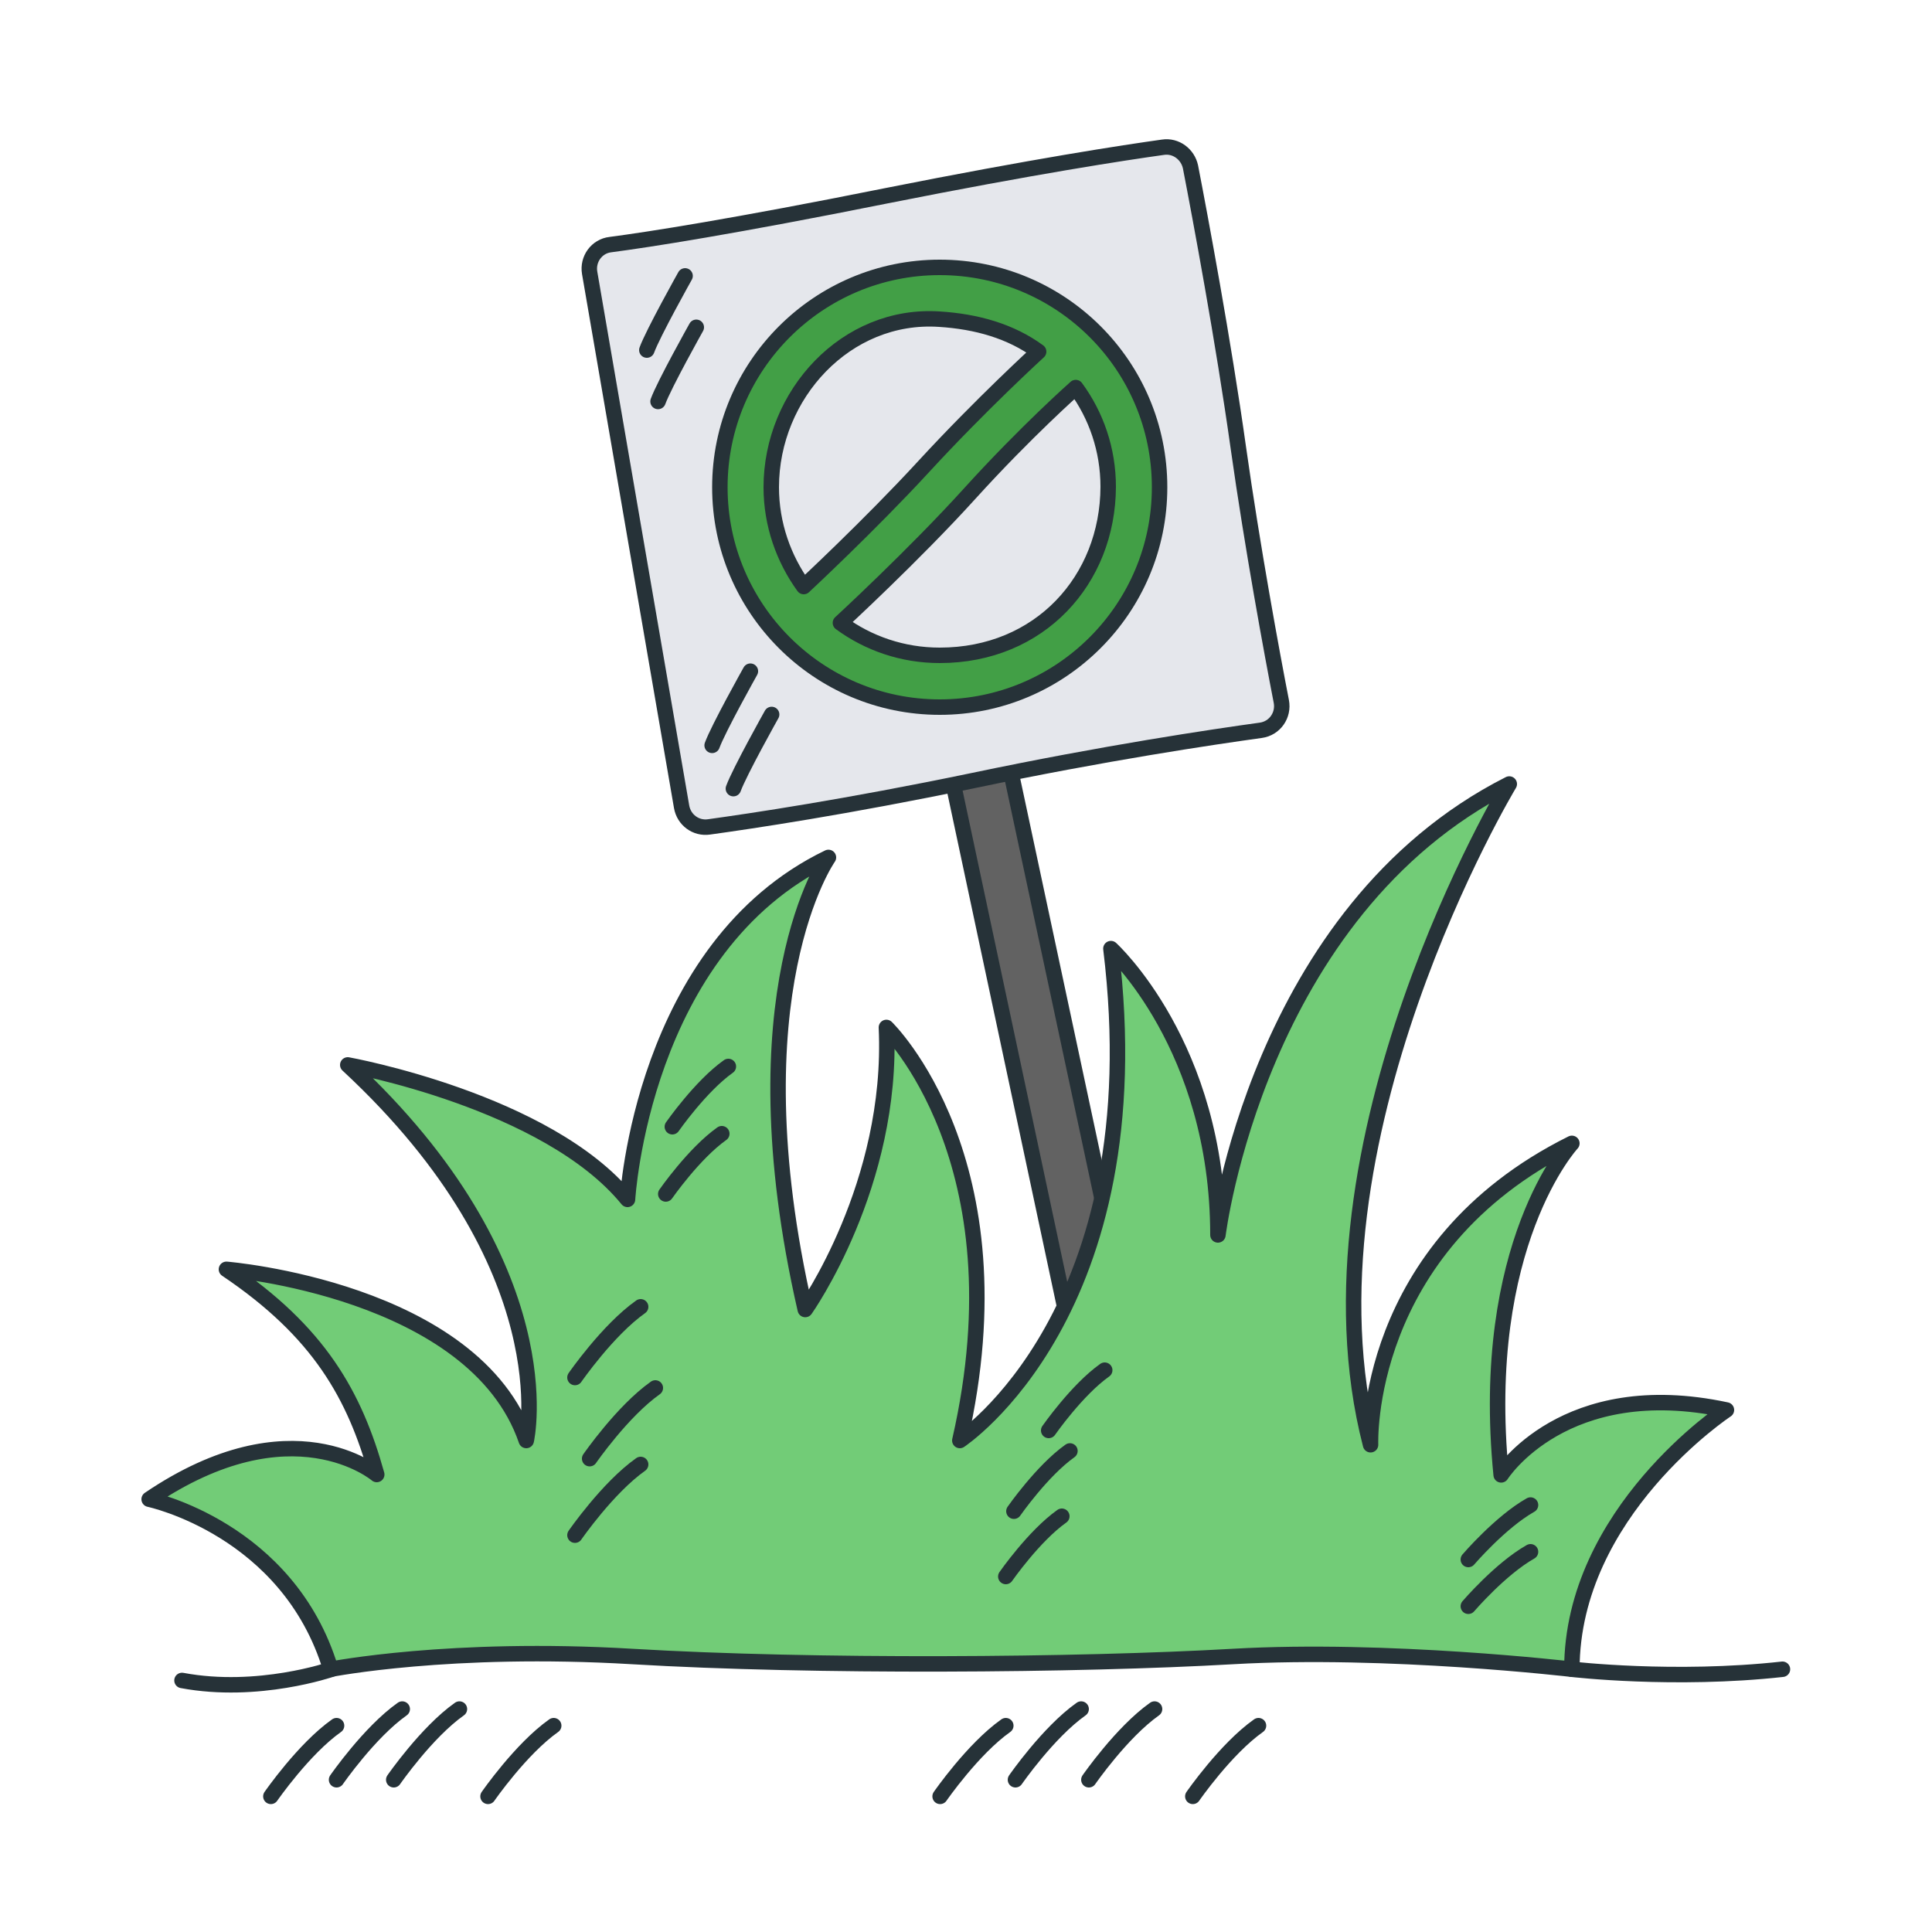 <?xml version="1.0" encoding="UTF-8"?> <svg xmlns="http://www.w3.org/2000/svg" xmlns:xlink="http://www.w3.org/1999/xlink" version="1.1" id="Слой_1" x="0px" y="0px" viewBox="0 0 500 500" xml:space="preserve"> <g> <g> <g> <polygon fill="#626262" stroke="#263238" stroke-width="4" stroke-linejoin="round" stroke-miterlimit="10" points="292.7,345.3 277.7,348.4 243.2,186.4 258.1,183.3 "></polygon> </g> <g> <path fill="#E5E7EC" stroke="#263238" stroke-width="4" stroke-linecap="round" stroke-linejoin="round" stroke-miterlimit="10" d=" M183.5,214c-3.4,0.5-6.5-1.8-7.1-5.2l-11.8-68.5l-12-69.7c-0.6-3.5,1.8-6.9,5.4-7.3c9.9-1.3,31.8-4.7,71.2-12.6 C267.9,43,291,39.5,301,38.1c3.3-0.5,6.4,1.8,7.1,5.1c2.5,12.9,8.5,45,12.4,72.8c3.6,25.5,8.7,53.2,11.1,65.5 c0.7,3.6-1.7,7-5.3,7.5c-12.3,1.7-40.6,5.9-74.4,13C218.7,208.9,194.3,212.5,183.5,214z"></path> </g> <path fill="#429F46" stroke="#263238" stroke-width="4" stroke-linejoin="round" stroke-miterlimit="10" d="M243.2,69.2 c-31.4,0-56.9,25.5-56.9,56.9c0,31.4,25.5,56.9,56.9,56.9c31.4,0,56.9-25.5,56.9-56.9C300.1,94.6,274.6,69.2,243.2,69.2z M199.6,126.1c0-24,19.4-45.1,43.5-43.5c9.6,0.6,18.5,3.1,25.7,8.4c0,0-14.9,13.6-29.8,29.8c-14,15.2-31,31-31,31 C202.8,144.6,199.6,135.7,199.6,126.1z M243.2,169.6c-9.6,0-18.5-3.1-25.7-8.4c0,0,19-17.5,33.5-33.5c14.5-16,27.4-27.4,27.4-27.4 c5.3,7.2,8.4,16.1,8.4,25.7C286.7,150.1,269.1,169.6,243.2,169.6z"></path> <path fill="none" stroke="#263238" stroke-width="4" stroke-linecap="round" stroke-linejoin="bevel" stroke-miterlimit="10" d=" M177.3,71.4c0,0-8.3,14.8-9.9,19.2"></path> <path fill="none" stroke="#263238" stroke-width="4" stroke-linecap="round" stroke-linejoin="bevel" stroke-miterlimit="10" d=" M180.2,84.7c0,0-8.3,14.8-9.9,19.2"></path> <path fill="none" stroke="#263238" stroke-width="4" stroke-linecap="round" stroke-linejoin="bevel" stroke-miterlimit="10" d=" M194.2,173.7c0,0-8.3,14.8-9.9,19.2"></path> <path fill="none" stroke="#263238" stroke-width="4" stroke-linecap="round" stroke-linejoin="bevel" stroke-miterlimit="10" d=" M199.7,184.9c0,0-8.3,14.8-9.9,19.2"></path> </g> <g> <path fill="#72CC77" stroke="#263238" stroke-width="4" stroke-linejoin="round" stroke-miterlimit="10" d="M406.8,432 c0-40.7,40-67.1,40-67.1c-42-9-58.3,16.8-58.3,16.8c-5.9-59.7,18.3-85.8,18.3-85.8c-54.3,27-52.1,78-52.1,78 c-20.2-78,35.9-171,35.9-171c-65.2,33-75.4,116.7-75.4,116.7c0-48.9-27.7-74.1-27.7-74.1c11.5,94-39.1,127.3-39.1,127.3 c16.6-72.5-19-106.9-19-106.9c1.9,40.7-21,73-21,73c-18.8-82,6-117,6-117c-48.3,23.3-52,88.5-52,88.5 c-20.8-25.5-72.4-34.8-72.4-34.8c56.4,52.3,46.2,97.2,46.2,97.2c-13.4-39.1-77.6-44.3-77.6-44.3c24.1,16.2,33.2,32.7,38.9,53.1 c0,0-21.9-18.7-58.9,6.4c0,0,36,7.6,47,44c0,0,31-6.1,78-3.3s115.5,2.3,155.5,0S406.8,432,406.8,432z"></path> <path fill="none" stroke="#263238" stroke-width="4" stroke-linecap="round" stroke-linejoin="bevel" stroke-miterlimit="10" d=" M406.8,432c0,0,26.5,3.1,54.5,0"></path> <path fill="none" stroke="#263238" stroke-width="4" stroke-linecap="round" stroke-linejoin="bevel" stroke-miterlimit="10" d=" M85.8,432c0,0-19,6.6-38.7,2.9"></path> <path fill="none" stroke="#263238" stroke-width="4" stroke-linecap="round" stroke-linejoin="bevel" stroke-miterlimit="10" d=" M70.1,464.9c0,0,8.5-12.3,17-18.3"></path> <path fill="none" stroke="#263238" stroke-width="4" stroke-linecap="round" stroke-linejoin="bevel" stroke-miterlimit="10" d=" M87.1,460.6c0,0,8.5-12.3,17-18.3"></path> <path fill="none" stroke="#263238" stroke-width="4" stroke-linecap="round" stroke-linejoin="bevel" stroke-miterlimit="10" d=" M101.9,460.6c0,0,8.5-12.3,17-18.3"></path> <path fill="none" stroke="#263238" stroke-width="4" stroke-linecap="round" stroke-linejoin="bevel" stroke-miterlimit="10" d=" M126.3,464.9c0,0,8.5-12.3,17-18.3"></path> <path fill="none" stroke="#263238" stroke-width="4" stroke-linecap="round" stroke-linejoin="bevel" stroke-miterlimit="10" d=" M243.3,464.9c0,0,8.5-12.3,17-18.3"></path> <path fill="none" stroke="#263238" stroke-width="4" stroke-linecap="round" stroke-linejoin="bevel" stroke-miterlimit="10" d=" M262.8,460.6c0,0,8.5-12.3,17-18.3"></path> <path fill="none" stroke="#263238" stroke-width="4" stroke-linecap="round" stroke-linejoin="bevel" stroke-miterlimit="10" d=" M281.8,460.6c0,0,8.5-12.3,17-18.3"></path> <path fill="none" stroke="#263238" stroke-width="4" stroke-linecap="round" stroke-linejoin="bevel" stroke-miterlimit="10" d=" M308.7,464.9c0,0,8.5-12.3,17-18.3"></path> <path fill="none" stroke="#263238" stroke-width="4" stroke-linecap="round" stroke-linejoin="bevel" stroke-miterlimit="10" d=" M148.8,397.3c0,0,8.5-12.3,17-18.3"></path> <path fill="none" stroke="#263238" stroke-width="4" stroke-linecap="round" stroke-linejoin="bevel" stroke-miterlimit="10" d=" M260.3,408c0,0,7.3-10.5,14.5-15.6"></path> <path fill="none" stroke="#263238" stroke-width="4" stroke-linecap="round" stroke-linejoin="bevel" stroke-miterlimit="10" d=" M262.4,391.1c0,0,7.3-10.5,14.5-15.6"></path> <path fill="none" stroke="#263238" stroke-width="4" stroke-linecap="round" stroke-linejoin="bevel" stroke-miterlimit="10" d=" M271.4,370.2c0,0,7.3-10.5,14.5-15.6"></path> <path fill="none" stroke="#263238" stroke-width="4" stroke-linecap="round" stroke-linejoin="bevel" stroke-miterlimit="10" d=" M380,403.6c0,0,8.3-9.7,16.1-14.1"></path> <path fill="none" stroke="#263238" stroke-width="4" stroke-linecap="round" stroke-linejoin="bevel" stroke-miterlimit="10" d=" M380,415.7c0,0,8.3-9.7,16.1-14.1"></path> <path fill="none" stroke="#263238" stroke-width="4" stroke-linecap="round" stroke-linejoin="bevel" stroke-miterlimit="10" d=" M172.3,309c0,0,7.3-10.5,14.5-15.6"></path> <path fill="none" stroke="#263238" stroke-width="4" stroke-linecap="round" stroke-linejoin="bevel" stroke-miterlimit="10" d=" M174,291.6c0,0,7.3-10.5,14.5-15.6"></path> <path fill="none" stroke="#263238" stroke-width="4" stroke-linecap="round" stroke-linejoin="bevel" stroke-miterlimit="10" d=" M152.6,377.5c0,0,8.5-12.3,17-18.3"></path> <path fill="none" stroke="#263238" stroke-width="4" stroke-linecap="round" stroke-linejoin="bevel" stroke-miterlimit="10" d=" M148.8,356.5c0,0,8.5-12.3,17-18.3"></path> </g> </g> </svg> 